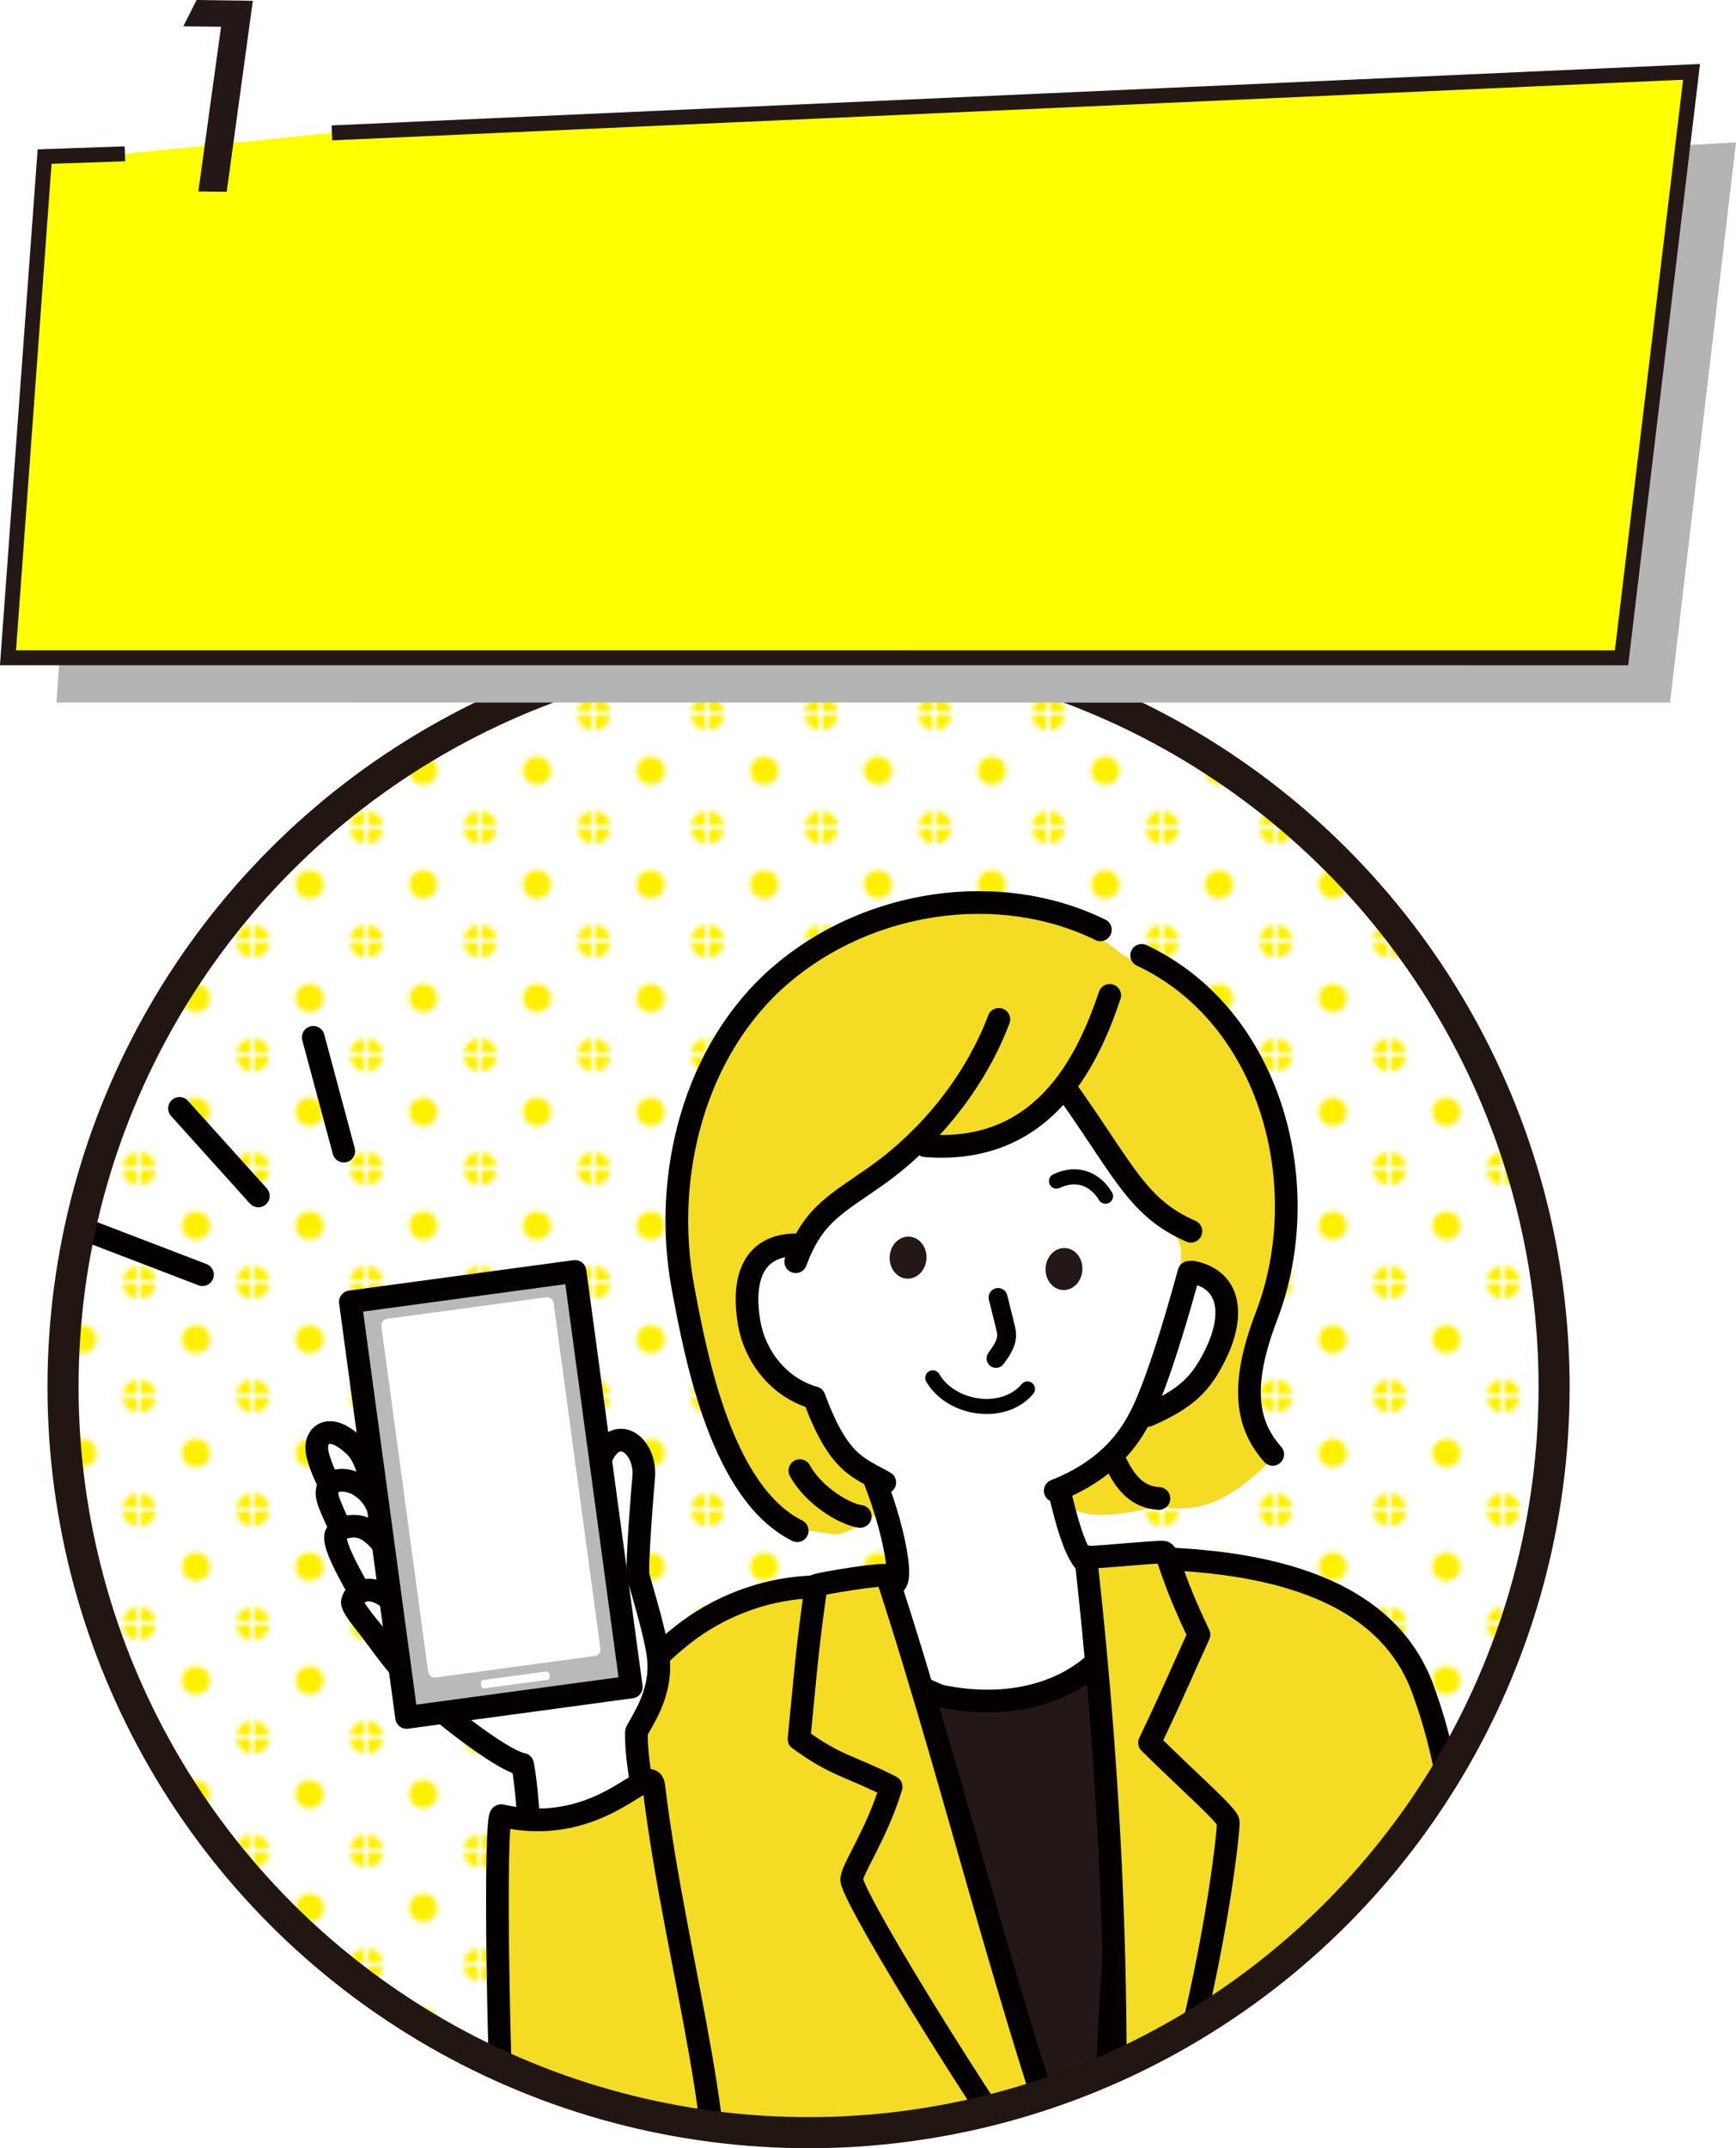 <?xml version="1.0" encoding="UTF-8"?><svg xmlns="http://www.w3.org/2000/svg" width="333.54" height="412.56" xmlns:xlink="http://www.w3.org/1999/xlink" viewBox="0 0 333.54 412.56"><defs><style>.cls-1,.cls-2,.cls-3{fill:#fff;}.cls-1,.cls-4,.cls-5,.cls-6,.cls-7,.cls-8,.cls-9,.cls-3,.cls-10{stroke:#040000;stroke-linecap:round;stroke-linejoin:round;}.cls-1,.cls-4,.cls-7,.cls-8,.cls-10{stroke-width:4.36px;}.cls-4,.cls-5,.cls-6,.cls-11,.cls-12,.cls-9{fill:none;}.cls-5,.cls-3{stroke-width:4.36px;}.cls-13{fill:#ff0;stroke:#231815;stroke-width:2.87px;}.cls-13,.cls-14,.cls-11{stroke-miterlimit:10;}.cls-6{stroke-width:2.9px;}.cls-7,.cls-15{fill:#231815;}.cls-8,.cls-16{fill:#f4db24;}.cls-14,.cls-11{stroke:#221613;stroke-width:5.97px;}.cls-14,.cls-17{fill:url(#_新規パターンスウォッチ_1);}.cls-18{isolation:isolate;}.cls-19{fill:#b4b4b5;mix-blend-mode:multiply;}.cls-20{fill:#fff000;}.cls-21{clip-path:url(#clippath);}.cls-9{stroke-width:3.63px;}.cls-10{fill:#b9b9b9;}</style><pattern id="_新規パターンスウォッチ_1" x="0" y="0" width="23.18" height="23.18" patternTransform="translate(-693.61 -1718.95) scale(.91)" patternUnits="userSpaceOnUse" viewBox="0 0 23.18 23.18"><g><rect class="cls-12" width="23.18" height="23.18"/><g><path class="cls-20" d="M23.18,3V0h-3c0,1.66,1.34,3,3,3Z"/><path class="cls-20" d="M3,0H0V3C1.66,3,3,1.66,3,0Z"/><path class="cls-20" d="M0,20.18v3H3c0-1.66-1.34-3-3-3Z"/><path class="cls-20" d="M23.18,20.18c-1.66,0-3,1.34-3,3h3v-3Z"/></g><path class="cls-20" d="M14.59,11.59c0,1.66-1.34,3-3,3s-3-1.34-3-3,1.34-3,3-3,3,1.34,3,3Z"/></g></pattern><clipPath id="clippath"><circle class="cls-14" cx="155.35" cy="266.34" r="143.24"/></clipPath></defs><g class="cls-18"><g id="_レイヤー_2"><g id="_レイヤー_1-2"><g><g><circle class="cls-17" cx="155.35" cy="266.34" r="143.24"/><g class="cls-21"><g><g><path class="cls-16" d="M159.91,294.64c3.96,.81,17.9-9.79,9.08-10.04-8.08-.23-13.24-23.87-12.92-29.11,.33-5.24,.85-10.85-1.75-15.41-.05-.08-.08-.14-.1-.19,.15,.3,.46,1.03-.22,.62-7.5-4.54,21.54-16.75,23.04-19.58,3.02,2.05,15.99-.7,26.77-12.33,6.19,8.67,11.8,13.65,18.32,21.04,3.33,3.77,4.33,13.07,3.88,18.06-4.14,45.12-29.18,33.29-21.27,41.15,4.57,4.53,17.3,.23,18.4,.45,6.63,1.31,12.51-.51,20.5-8.32,6.54-6.39-12.18,2.03,1.61-34.26,2.02-5.32,1.75-17.63,1.22-23.3-3.22-34.84-24.84-34.85-32.1-41.07-11.5-9.84-51.63-17-72.72,14.68-7.67,11.52-24.04,65.68,10.33,96.37"/><path class="cls-8" d="M153.89,521.92c.49-22.44,1.19-39.95,1.4-55.68-9.25-32.02-21.56-56.34-25.14-58.67-13.77-8.98-36.56-63.87,.96-93.56,6.83-5.41,15.32-8.64,23.72-9.18,25.66-1.65,105.07-20.03,118.79,20.24,1.65,4.83,7.85,20.67,8.76,64.62,.91,43.89,9.65,125.24,10.83,133.04"/><path class="cls-4" d="M263.95,377.19c1.66,16.24,2.21,51.46,2.22,73.3,4.71,22.98,12.55,50.42,16.26,73.59"/><path class="cls-1" d="M164.9,278c4.32,6.27,8.95,23.47,7.24,25.85-2.84,3.96-8.29,3.22-13.11,5.3-1.39,.6-1.15,7.71,26,18.37,2.95,1.16,6.16,2.23,9.36,1.76,2.98-.44,4.97-3.3,7.77-3.87,14.1-2.9,13.23-13.61,16.9-22.85-3.19-1.12-5.97-1.09-9.27-1.73-2.82-.55-4.88-8.77-6.17-14.17-1.1-4.61-2.2-9.23-3.3-13.84-4.01,1.63-8.54,2-12.96,2.35-7.13,.55-14.25,1.11-22.47,2.82Z"/><path class="cls-7" d="M213.39,316.33c-10.65,13.18-30.37,12.42-44.35,5.28,14.04,41.25,26.17,75.01,43.7,114.71-2.55-43.89,5.18-70.77,.65-120Z"/><path class="cls-8" d="M208.6,298.9c5.31,47.85,6.94,91.81,4.73,139.4,18.08-41.32,22.95-87.29,22.65-88.46-.36-1.42-7.82-7.93-15.12-15.15,4.95-10.37,6.55-14.35,9.5-20.75-5.64-11.76-5.74-15.33-6.7-15.8-.71-.35-16.3,1.43-15.06,.77Z"/><path class="cls-8" d="M170.4,302.62c14.23,43.37,25.2,92.37,42.77,136.49-22.59-30.52-48.81-73.69-49.52-77.99-.28-1.71,4.75-8.66,7.56-17.96-8.03-4.1-10.42-3.88-17.69-9.17,1.4-14.37,1.65-18.08,3.3-29.52,.87-.38,12.85-2.37,13.59-1.86Z"/><path class="cls-2" d="M157.33,269.04c4.25,19.1,29.47,21.74,31.8,21.29,11.87-3,22.43-6,28.74-15.41,9.74-2.85,18.53-13.66,19.5-22.11,.43-3.79-5.28-9.17-11.28-6.36,1.55-6.39,1.1-8.84-2.31-10.45-5.21-2.47-11.22-18.5-19.57-27.26-.61-.64-16.62,16.92-27.34,10.13-.64-.41-17.79,9.21-24.56,20.73-.67,1.14-14.19,1.56-7.4,17.22,6.9,15.91,12.02,10.39,12.42,12.21Z"/><path class="cls-4" d="M211.42,178.57c-19.68-9.62-44.84-5.6-61.44,8.69-16.6,14.29-22.76,38.51-18.76,60.04,2.64,14.19,7.6,39.49,21.95,46.67"/><path class="cls-4" d="M153.68,282.43c2.83,5.16,9.08,8.53,11.6,8.79"/><path class="cls-4" d="M219.35,183.48c25.04,11.76,33.51,44.49,23.96,69.35-5.26,13.71-3.62,21.02,1.22,26.48"/><path class="cls-4" d="M214.09,280.48c.99,1.53,2.89,7.02,8.58,7.3"/><path class="cls-4" d="M202.74,286.3c12.79-5.08,16.22-13.35,18.42-18.88,2.57-6.45,5.45-16.38,7.29-23.07"/><path class="cls-4" d="M213.21,191.16c-4.64,13.9-13.44,30.59-35.4,28.88"/><path class="cls-4" d="M191.91,195.77c-4.65,12.29-13.49,22.84-23.1,29.74-7.84,5.63-12.48,7.43-15.93,16.8"/><path class="cls-4" d="M205.29,209.8c10.84,15.34,13.33,22.19,23.52,26.66"/><path class="cls-4" d="M229.08,244.3c7.62,1.53,7.99,8.62,4.48,15.77-2.69,5.49-5.39,8.43-13.04,11.76"/><path class="cls-4" d="M152.49,239.07c-8.59,.34-9.81,7.8-8.54,15.07,1.07,6.13,5.49,12.31,12.48,14.3,4.77,12.96,8.58,13.36,13.56,16.27"/><path class="cls-6" d="M212.4,229.73c-1.71-2.85-5.03-4.96-9.41-2.9"/><path class="cls-9" d="M191.76,249.18c.44,1.79,.89,3.57,1.33,5.36,.13,.54,.27,1.07,.3,1.6,.11,1.8-.98,3.31-2.03,4.74"/><path class="cls-6" d="M179.21,264.62c3.53,6.04,13.57,7.61,18.2,2.13"/><g><path class="cls-3" d="M100.39,338.83c.91,4.33,1.08,11.44,1.95,17.76,8.62-.9,13.5-1.3,21.73-4.06,.04-7.87-1.91-13.36-1.79-19.91,.83-1.9,4.91-7.12,4.23-14.11-.45-4.67-3.63-14.52-3.9-15.95-.34-1.75,.91-17.43,1.04-18.63,.89-8.05-9.24-13.36-9.77,5.33-.05,1.72-43.97,21.04-43.97,21.04-1.71-.14,10.47,14.1,10.95,14.74,1.22,1.61,15.08,12.97,19.53,13.8Z"/><path class="cls-3" d="M67.92,292.26c-2.67-3.8-5.37-7.7-6.69-12.15-.27-.91-.48-1.87-.31-2.81,.17-.93,.8-1.84,1.72-2.08,1.33-.35,2.97,.13,5.55,2.53,2.18,2.03,4.28,8.2,1.98,11.97-.59,.97-1.55,1.91-2.25,2.54Z"/><path class="cls-3" d="M69.06,299.62c-2.29-3.33-4.21-6.92-5.7-10.68-.45-1.13-.84-2.47-.2-3.5,.62-.99,1.96-1.26,3.12-1.13,2.23,.26,4.24,1.68,5.47,3.55,1.23,1.88,1.74,4.17,1.7,6.41-.02,1.24-.23,2.54-.94,3.56-.71,1.02-2.04,1.69-3.45,1.78Z"/><path class="cls-3" d="M68.28,304.28c-1.34-2.47-4.34-7.79-3.75-9.52,.15-.45,1.14-1.31,1.6-1.42,2.95-.66,4.48,.14,6.49,2.13,2,1.99,2.92,5.84,3.45,8.61,.16,.82,.98,3.6,.48,3.75-1.66,.51-5.16-1.65-6.79-2.25-.73-.27-1.19-.77-1.48-1.31Z"/><path class="cls-3" d="M83.48,327.38c-4.5-4.2-9.15-9.91-10.89-12.65-.63-.99-5.1-5.93-4.89-7.09,.24-1.34,1.65-2.24,3.01-2.28,1.36-.04,2.65,.62,3.75,1.42,1.68,1.23,2.01,2.52,2.68,3.71"/></g><path class="cls-8" d="M125.62,343.08c-.65-5.4-9.76,10.06-29.33,5.61-1.04-.24-.9,30.29,.08,55.74,.54,13.9,1.88,40.23,15.86,44.81,11.25,3.68,21.49-4.73,23.77-13,5.96-21.62-6.16-58.13-10.38-93.15Z"/><g><rect class="cls-10" x="72.52" y="246.74" width="43.56" height="80.54" transform="translate(-37.65 15.24) rotate(-7.71)"/><rect class="cls-2" x="77.61" y="250.9" width="33.4" height="69.52" rx="1.25" ry="1.25" transform="translate(-37.47 15.23) rotate(-7.71)"/><rect class="cls-2" x="92.38" y="321.81" width="13.25" height="1.63" rx=".54" ry=".54" transform="translate(-42.39 16.2) rotate(-7.71)"/></g><ellipse class="cls-15" cx="174.47" cy="241.54" rx="4.04" ry="3.54" transform="translate(-77.19 401.06) rotate(-86.53)"/><ellipse class="cls-15" cx="204.44" cy="243.73" rx="4.04" ry="3.54" transform="translate(-51.23 433.03) rotate(-86.53)"/></g><g><path class="cls-5" d="M17.78,236.7l21.12,8.1-21.12-8.1Z"/><path class="cls-5" d="M34.49,212.87l15.14,16.81-15.14-16.81Z"/><path class="cls-5" d="M60.19,199.22l5.86,21.85-5.86-21.85Z"/></g></g></g><circle class="cls-11" cx="155.35" cy="266.34" r="143.24"/></g><polyline class="cls-19" points="32.54 43.09 17.12 43.62 10.85 134.92 320.86 134.94 333.54 27.35 71.9 41.74"/><polyline class="cls-13" points="24 29.54 8.57 30.07 1.54 126.32 311.55 126.33 325 13.8 63.77 25.52"/><path class="cls-15" d="M48.58,.15l-5.02,36.69-5.45-.07,4.36-31.63-7.24-.1,2.54-5.04,10.81,.15Z"/></g></g></g></g></svg>